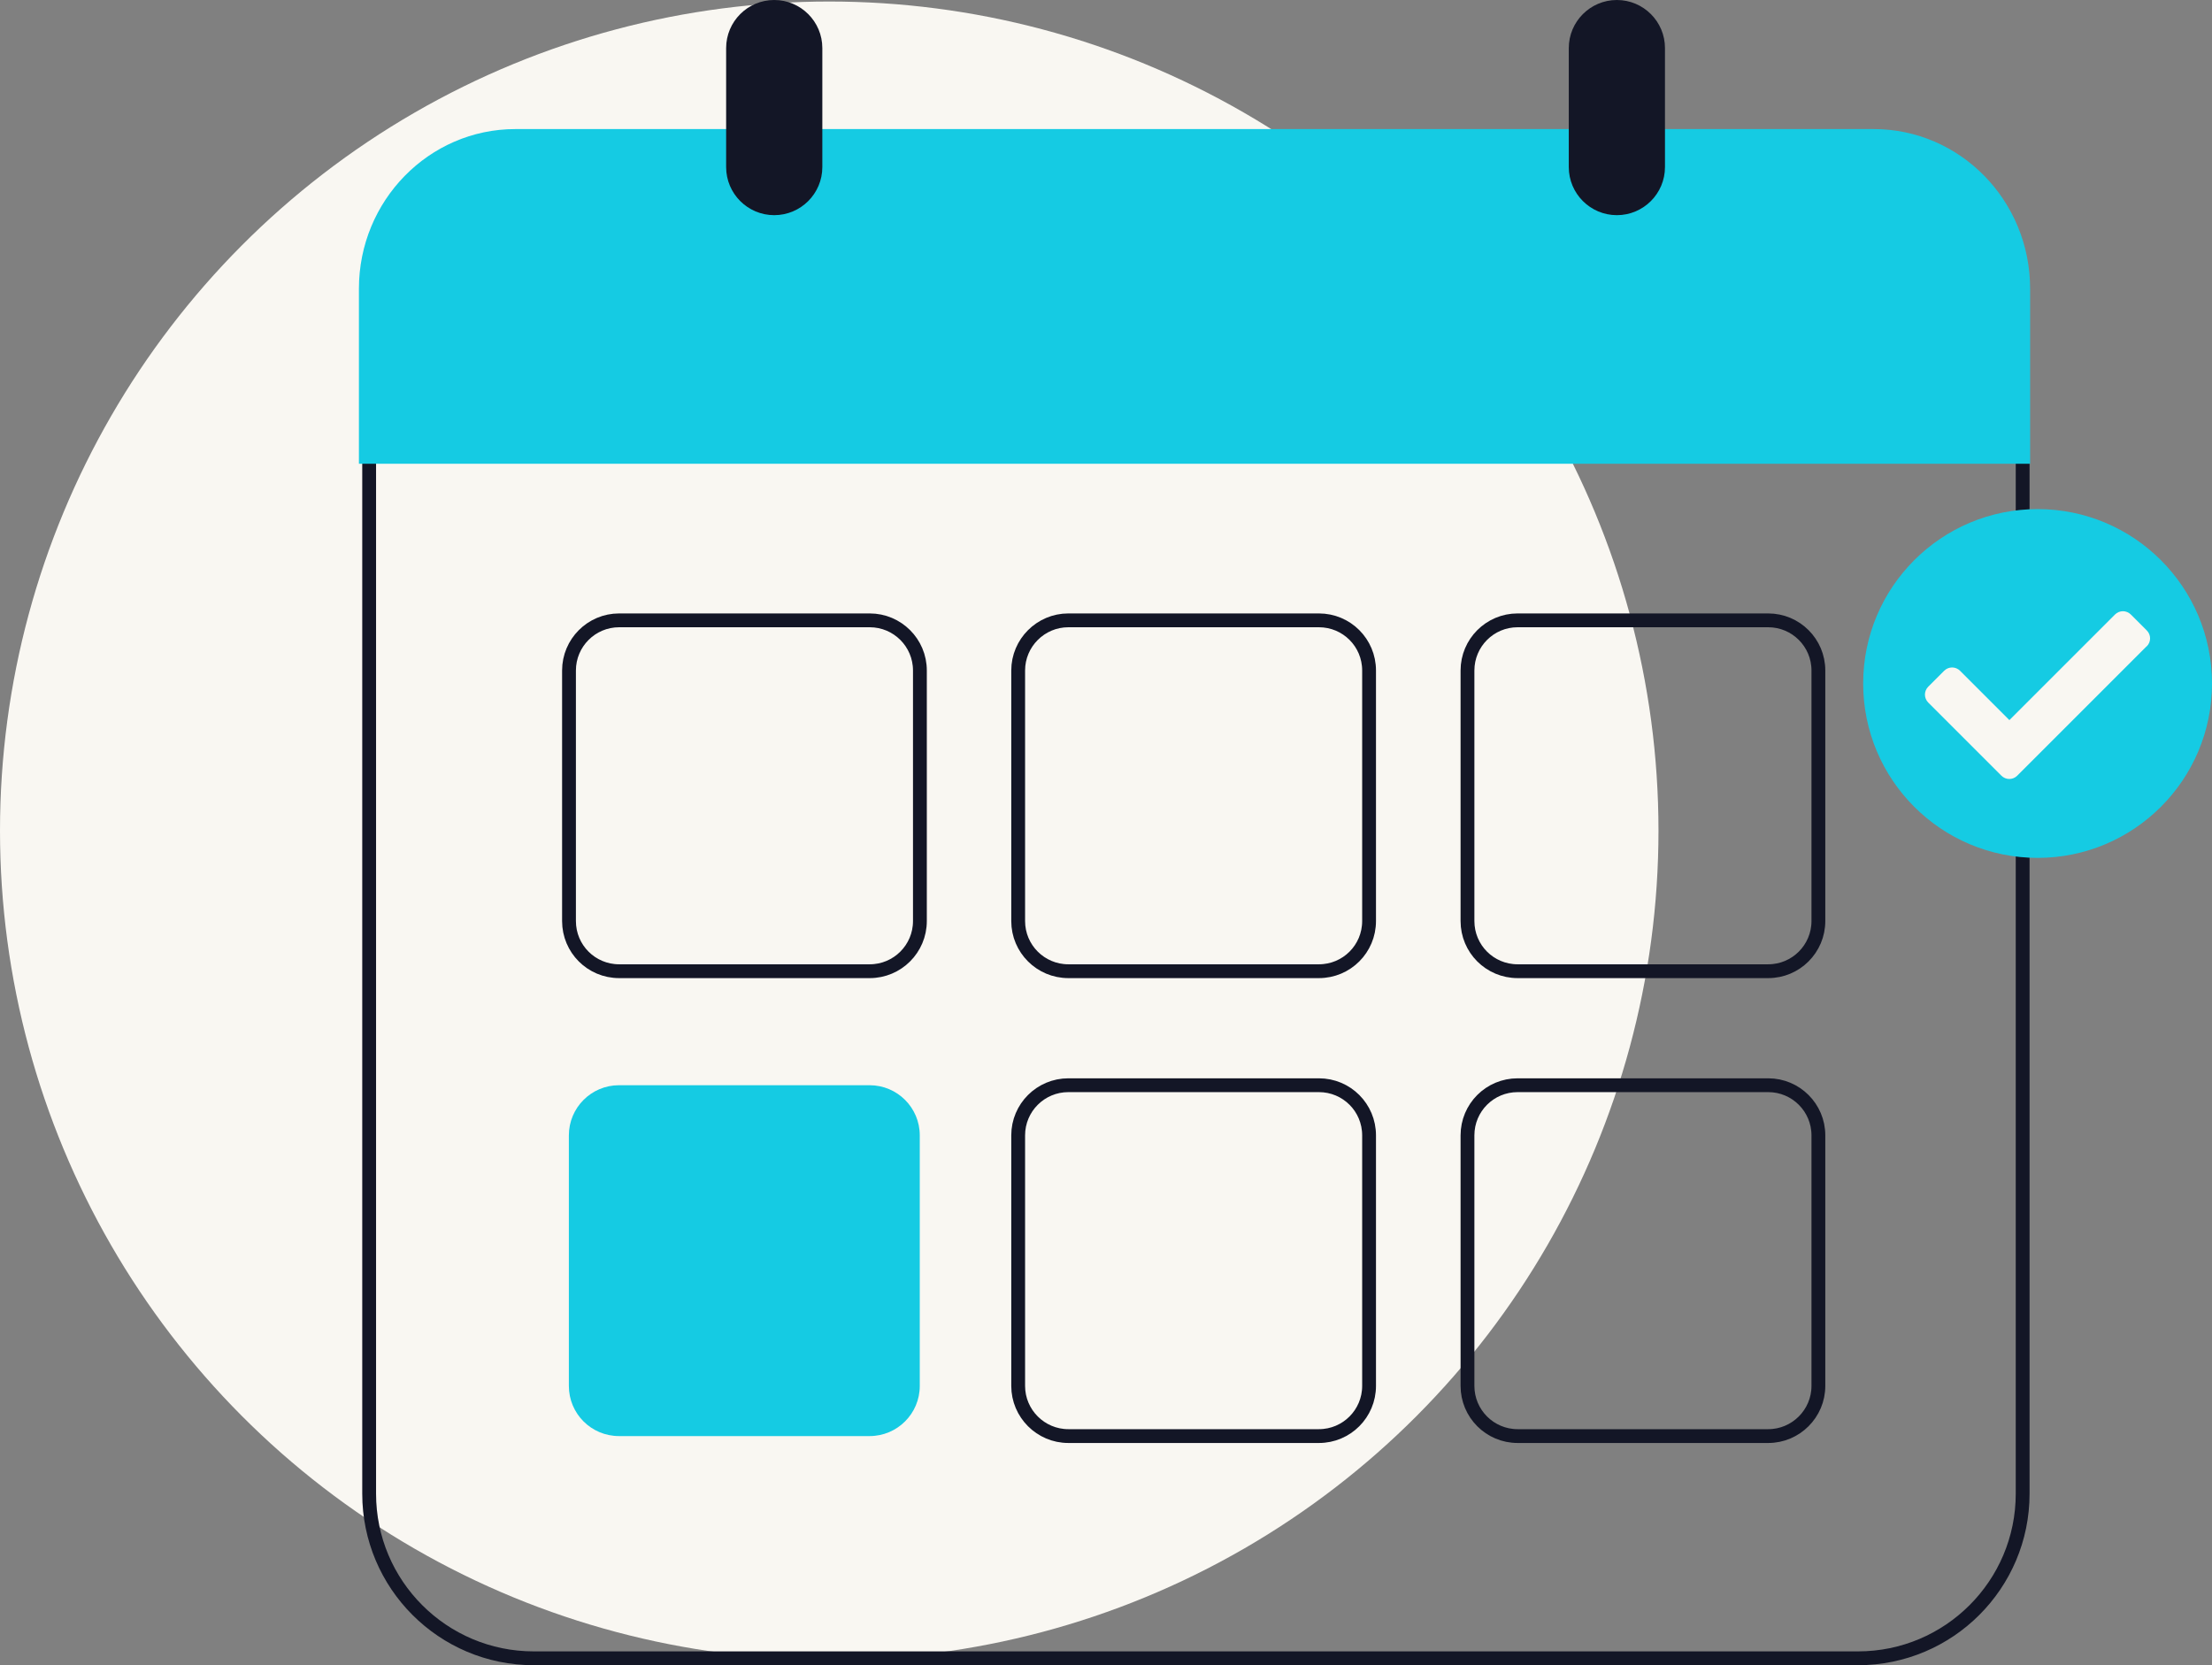 <?xml version="1.0" encoding="UTF-8"?><svg id="Calque_2" xmlns="http://www.w3.org/2000/svg" viewBox="0 0 160.05 120.5"><rect x="0" y="0" width="160.05" height="120.5" fill="#808080" stroke="none"/><defs><style>.cls-1{fill:#f9f7f2;}.cls-2{fill:#15cbe3;}.cls-3{fill:#131626;}.cls-4{fill:none;stroke:#131626;stroke-miterlimit:10;}</style></defs><g id="Calque_1-2"><g id="ICône_Chrono"><circle class="cls-1" cx="60" cy="60.11" r="60"/><g><path class="cls-4" d="M146.35,26.54H26.71V108.09c0,6.57,5.33,11.91,11.91,11.91h95.82c6.57,0,11.91-5.33,11.91-11.91V26.54Zm-79.79,40.11c0,2.01-1.63,3.63-3.63,3.63h-18.13c-2.01,0-3.63-1.62-3.63-3.63v-18.13c0-2,1.62-3.63,3.63-3.63h18.13c2,0,3.63,1.62,3.63,3.63v18.13Zm32.5,33.64c0,2-1.62,3.63-3.63,3.63h-18.13c-2,0-3.63-1.63-3.63-3.63v-18.13c0-2.01,1.63-3.63,3.63-3.63h18.13c2.01,0,3.63,1.62,3.63,3.63v18.13Zm0-33.64c0,2.01-1.62,3.63-3.63,3.63h-18.13c-2,0-3.63-1.62-3.63-3.63v-18.13c0-2,1.63-3.63,3.63-3.63h18.13c2.01,0,3.63,1.62,3.63,3.63v18.13Zm32.51,33.64c0,2-1.63,3.63-3.63,3.63h-18.13c-2.01,0-3.63-1.63-3.63-3.63v-18.13c0-2.01,1.62-3.63,3.63-3.63h18.13c2,0,3.63,1.62,3.63,3.63v18.13Zm0-33.64c0,2.01-1.63,3.63-3.63,3.63h-18.13c-2.01,0-3.63-1.62-3.63-3.63v-18.13c0-2,1.62-3.63,3.63-3.63h18.13c2,0,3.63,1.62,3.63,3.63v18.13Z"/><g id="CHECK"><path class="cls-2" d="M147.43,62.08c-6.97,0-12.62-5.65-12.62-12.62s5.65-12.62,12.62-12.62,12.62,5.65,12.62,12.62-5.65,12.62-12.62,12.62Z"/><path class="cls-1" d="M155.33,46.77c.32-.32,.32-.83,0-1.15l-1.15-1.15c-.32-.32-.83-.32-1.15,0l-7.64,7.64-3.57-3.57c-.32-.32-.83-.32-1.15,0l-1.15,1.15c-.32,.32-.32,.83,0,1.15l5.29,5.29c.32,.32,.83,.32,1.15,0l9.36-9.36Z"/></g><path class="cls-2" d="M135.58,9.34H37.29c-6.25,0-11.32,5.18-11.32,11.55v12.67h120.92v-12.67c0-6.38-5.07-11.55-11.32-11.55Z"/><g><path class="cls-3" d="M59.5,3.48V12.09c0,1.92-1.56,3.48-3.48,3.48s-3.48-1.56-3.48-3.48V3.48c0-1.92,1.56-3.48,3.48-3.48,.96,0,1.83,.39,2.46,1.02,.63,.63,1.02,1.5,1.02,2.46Z"/><path class="cls-3" d="M120.47,3.48V12.09c0,1.92-1.56,3.48-3.48,3.48s-3.48-1.56-3.48-3.48V3.48c0-1.92,1.56-3.48,3.48-3.48,.96,0,1.83,.39,2.46,1.02,.63,.63,1.02,1.5,1.02,2.46Z"/></g></g><path class="cls-2" d="M66.55,100.29c0,2.01-1.63,3.63-3.63,3.63h-18.13c-2.01,0-3.63-1.62-3.63-3.63v-18.13c0-2,1.62-3.63,3.63-3.63h18.13c2,0,3.63,1.62,3.63,3.63v18.13Z"/></g></g></svg>